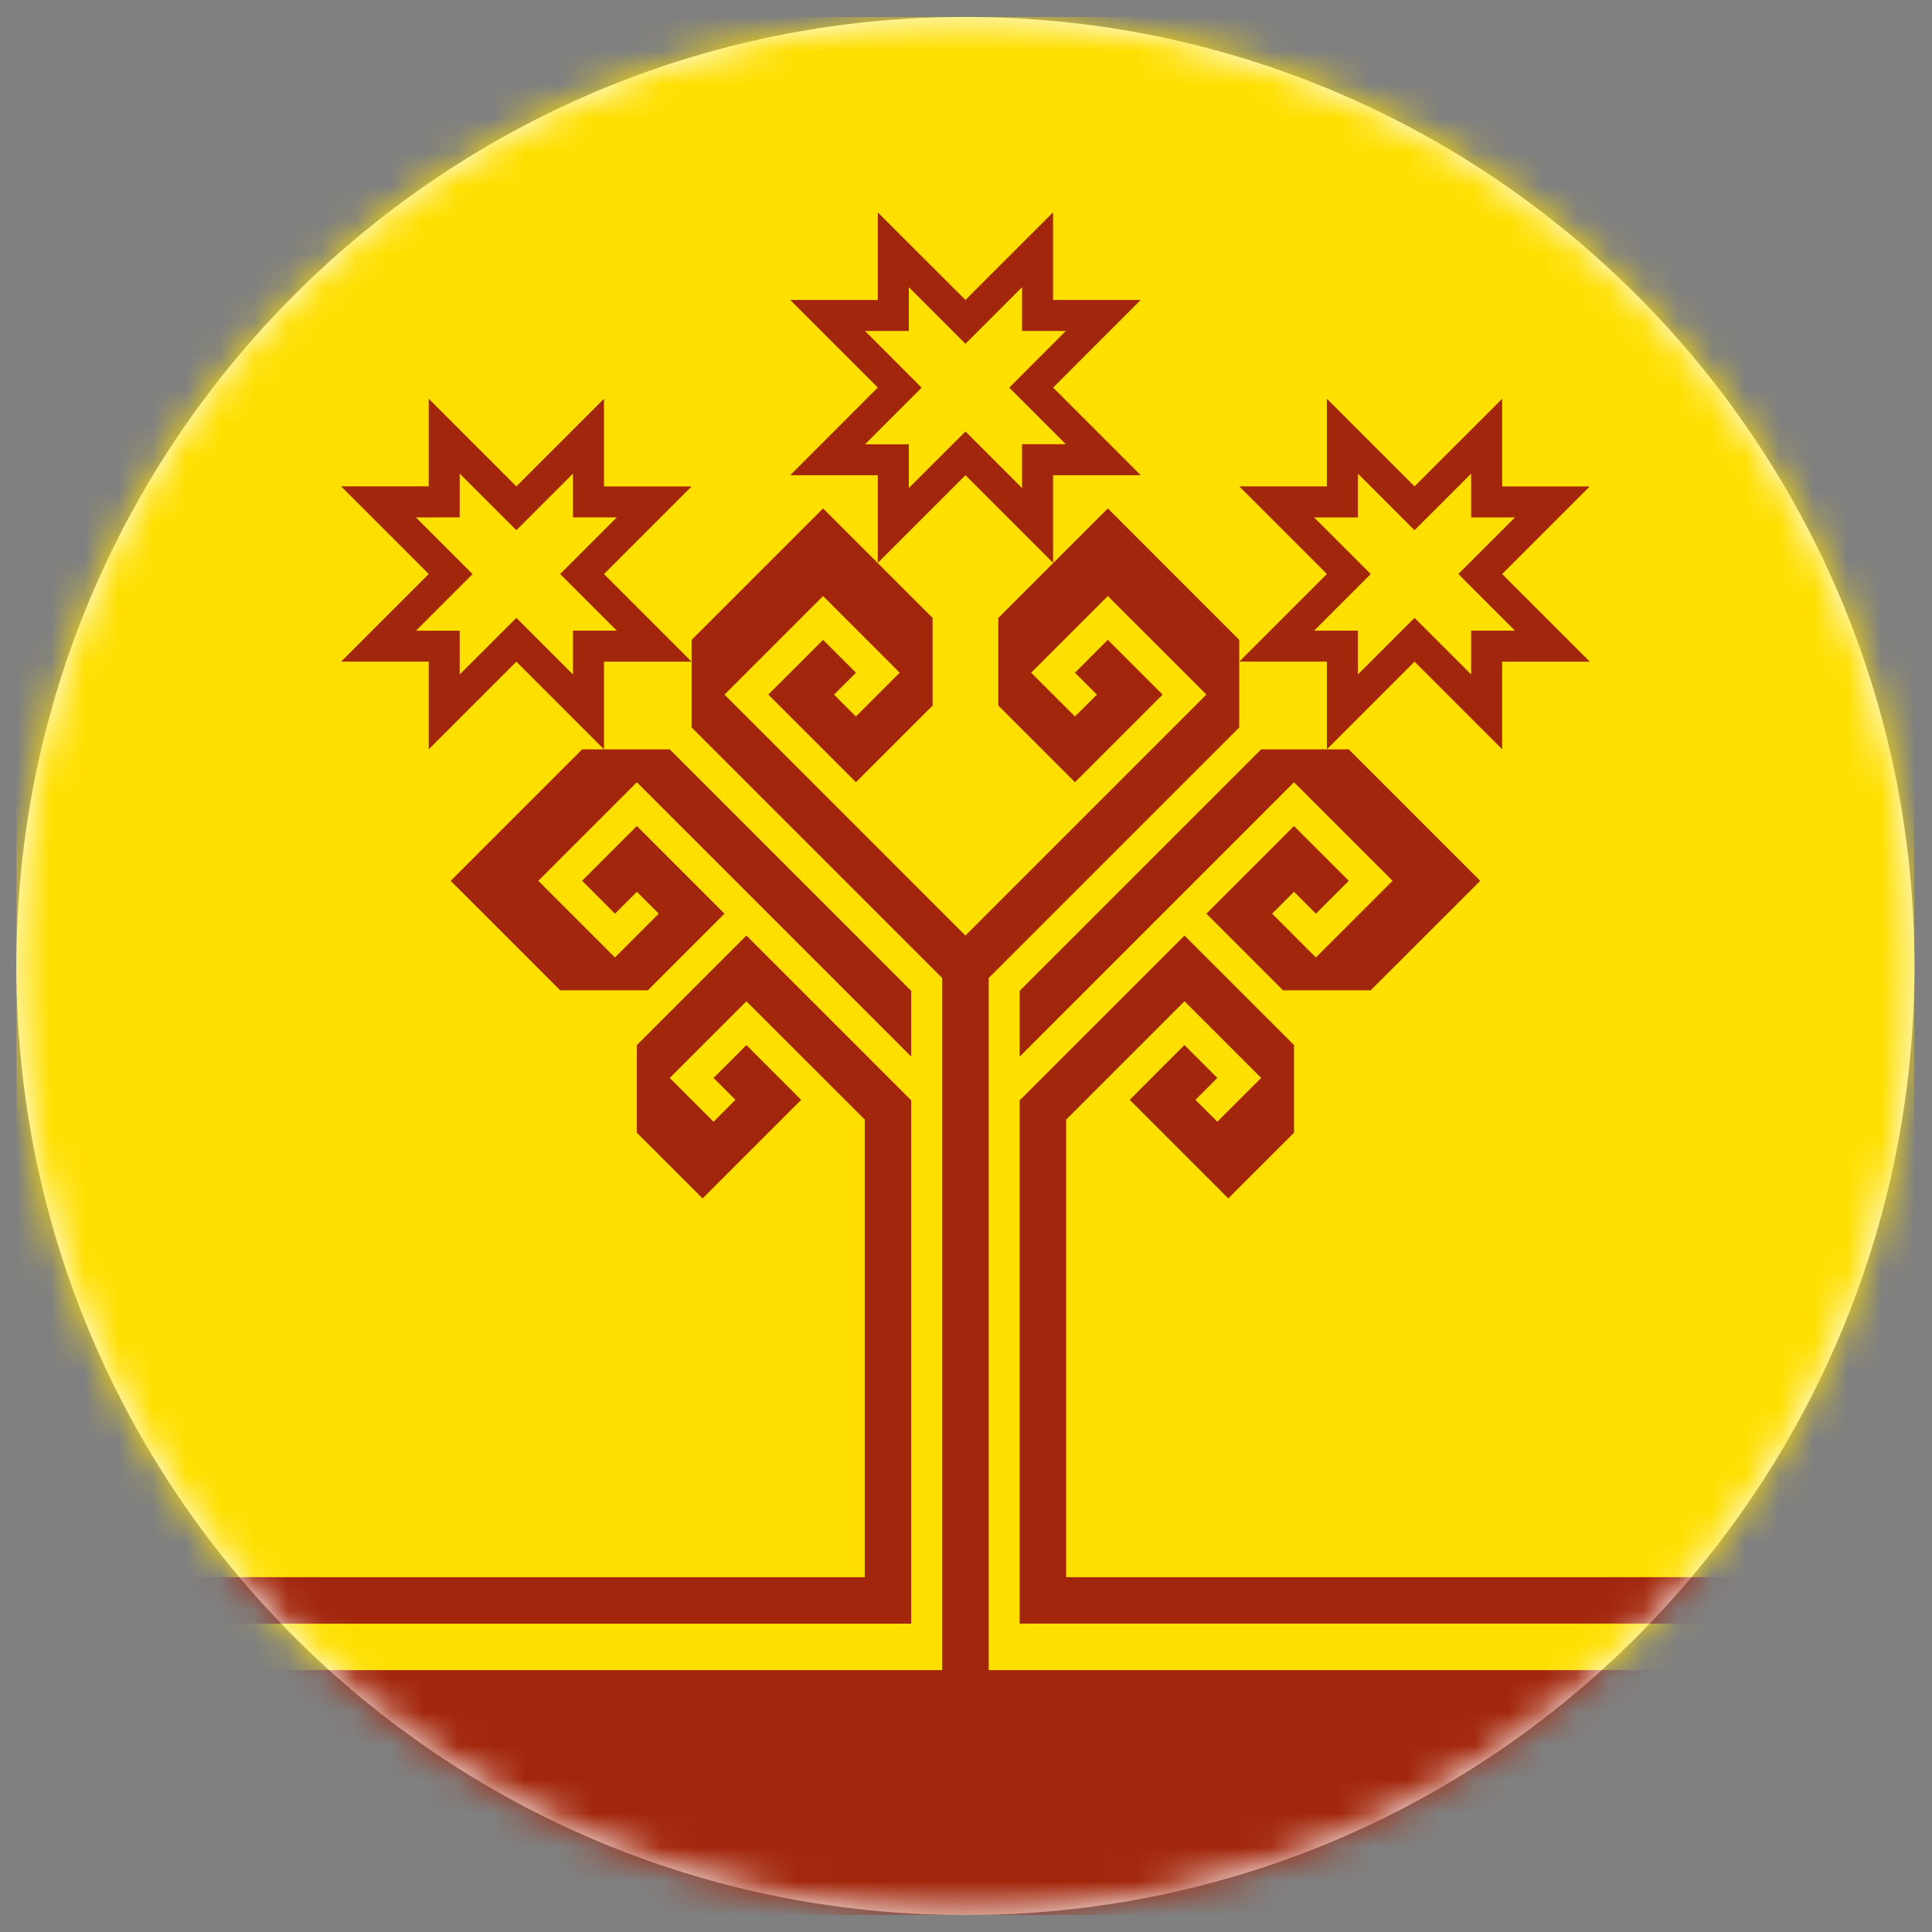 <svg xmlns="http://www.w3.org/2000/svg" width="57" height="57" fill="none" viewBox="0 0 57 57"><rect x="0" y="0" width="57" height="57" fill="#808080" stroke="none"/><g clip-path="url(#a)"><path fill="#fff" d="M56.483 28.5c0-15.464-12.536-28-28-28s-28 12.536-28 28 12.536 28 28 28 28-12.536 28-28"/><mask id="b" width="57" height="57" x="0" y="0" maskUnits="userSpaceOnUse" style="mask-type:alpha"><circle cx="28.483" cy="28.5" r="28" fill="#d9d9d9"/></mask><g mask="url(#b)"><path fill="#ffdf00" d="M74.182 60.697V3.575L29.324-1.633l-46.539 5.208v57.122z"/><path fill="#a2260b" fill-rule="evenodd" d="m41.733 14.35 2.585-2.584v2.585h2.585l-2.585 2.585 2.585 2.585h-2.585v2.585l-2.585-2.585-2.585 2.585V19.52h-2.585l2.585-2.585-2.585-2.585h2.585v-2.585zm-1.671.915v-1.293l1.67 1.671 1.672-1.67v1.292h1.293l-1.671 1.67 1.67 1.672h-1.292v1.292l-1.671-1.67-1.671 1.67v-1.292h-1.293l1.672-1.671-1.672-1.671zM15.234 14.35l2.585-2.584v2.585h2.585l-2.585 2.585 2.585 2.585h-2.585v2.585l-2.585-2.585-2.585 2.585V19.52h-2.585l2.585-2.585-2.585-2.586h2.585v-2.584zm-1.672.914v-1.292l1.672 1.671 1.67-1.671v1.292h1.294l-1.672 1.672 1.671 1.67h-1.292V19.9l-1.671-1.67-1.672 1.67v-1.292h-1.291l1.67-1.671-1.671-1.672zM28.483 8.85l2.585-2.584V8.85h2.585l-2.584 2.585 2.585 2.585h-2.586v2.585l-2.585-2.585-2.585 2.585V14.02h-2.584l2.584-2.586-2.585-2.585h2.585V6.267zm-1.67.914V8.472l1.67 1.671 1.671-1.671v1.292h1.293l-1.671 1.672 1.67 1.67h-1.292V14.4l-1.67-1.67-1.672 1.67v-1.292H25.52l1.67-1.671-1.67-1.672zM30.083 32.465v15.437H74.18v-1.37H31.454v-13.5l3.492-3.492 2.262 2.262-1.293 1.292-.646-.646.646-.646-.97-.97-1.615 1.616 2.908 2.908 1.94-1.938v-2.585l-3.232-3.231zM26.884 32.465v15.438h-44.099v-1.371h42.728v-13.5l-3.492-3.491-2.262 2.262 1.293 1.292.646-.646-.646-.646.969-.97 1.615 1.616-2.908 2.908-1.939-1.938v-2.586l3.232-3.231z" clip-rule="evenodd"/><path fill="#a2260b" fill-rule="evenodd" d="M26.884 29.234v1.94l-8.095-8.095-2.908 2.908 2.262 2.262 1.292-1.293-.646-.646-.646.646-.97-.97 1.616-1.615 2.585 2.585-2.262 2.262h-2.584l-3.232-3.231 3.878-3.878h2.585zM30.083 29.234v1.94l8.094-8.095 2.909 2.908-2.263 2.262-1.292-1.293.646-.646.646.646.97-.97-1.616-1.615-2.585 2.585 2.262 2.262h2.585l3.232-3.231-3.878-3.878h-2.585z" clip-rule="evenodd"/><path fill="#a2260b" fill-rule="evenodd" d="M-17.215 49.274h45.013V28.855l-7.393-7.392v-2.585L24.283 15l3.231 3.231v2.585l-2.262 2.262-2.585-2.585 1.616-1.615.97.969-.647.646.646.646 1.292-1.292-2.261-2.262-2.908 2.908 7.108 7.109 7.11-7.11-2.909-2.907-2.262 2.262 1.293 1.292.646-.646-.646-.646.969-.97 1.616 1.616-2.585 2.585-2.262-2.262v-2.585L32.684 15l3.877 3.878v2.585l-7.392 7.392v20.419h45.013v11.424h-91.397z" clip-rule="evenodd"/></g></g><defs><clipPath id="a"><path fill="#fff" d="M.483.5h56v56h-56z"/></clipPath></defs></svg>